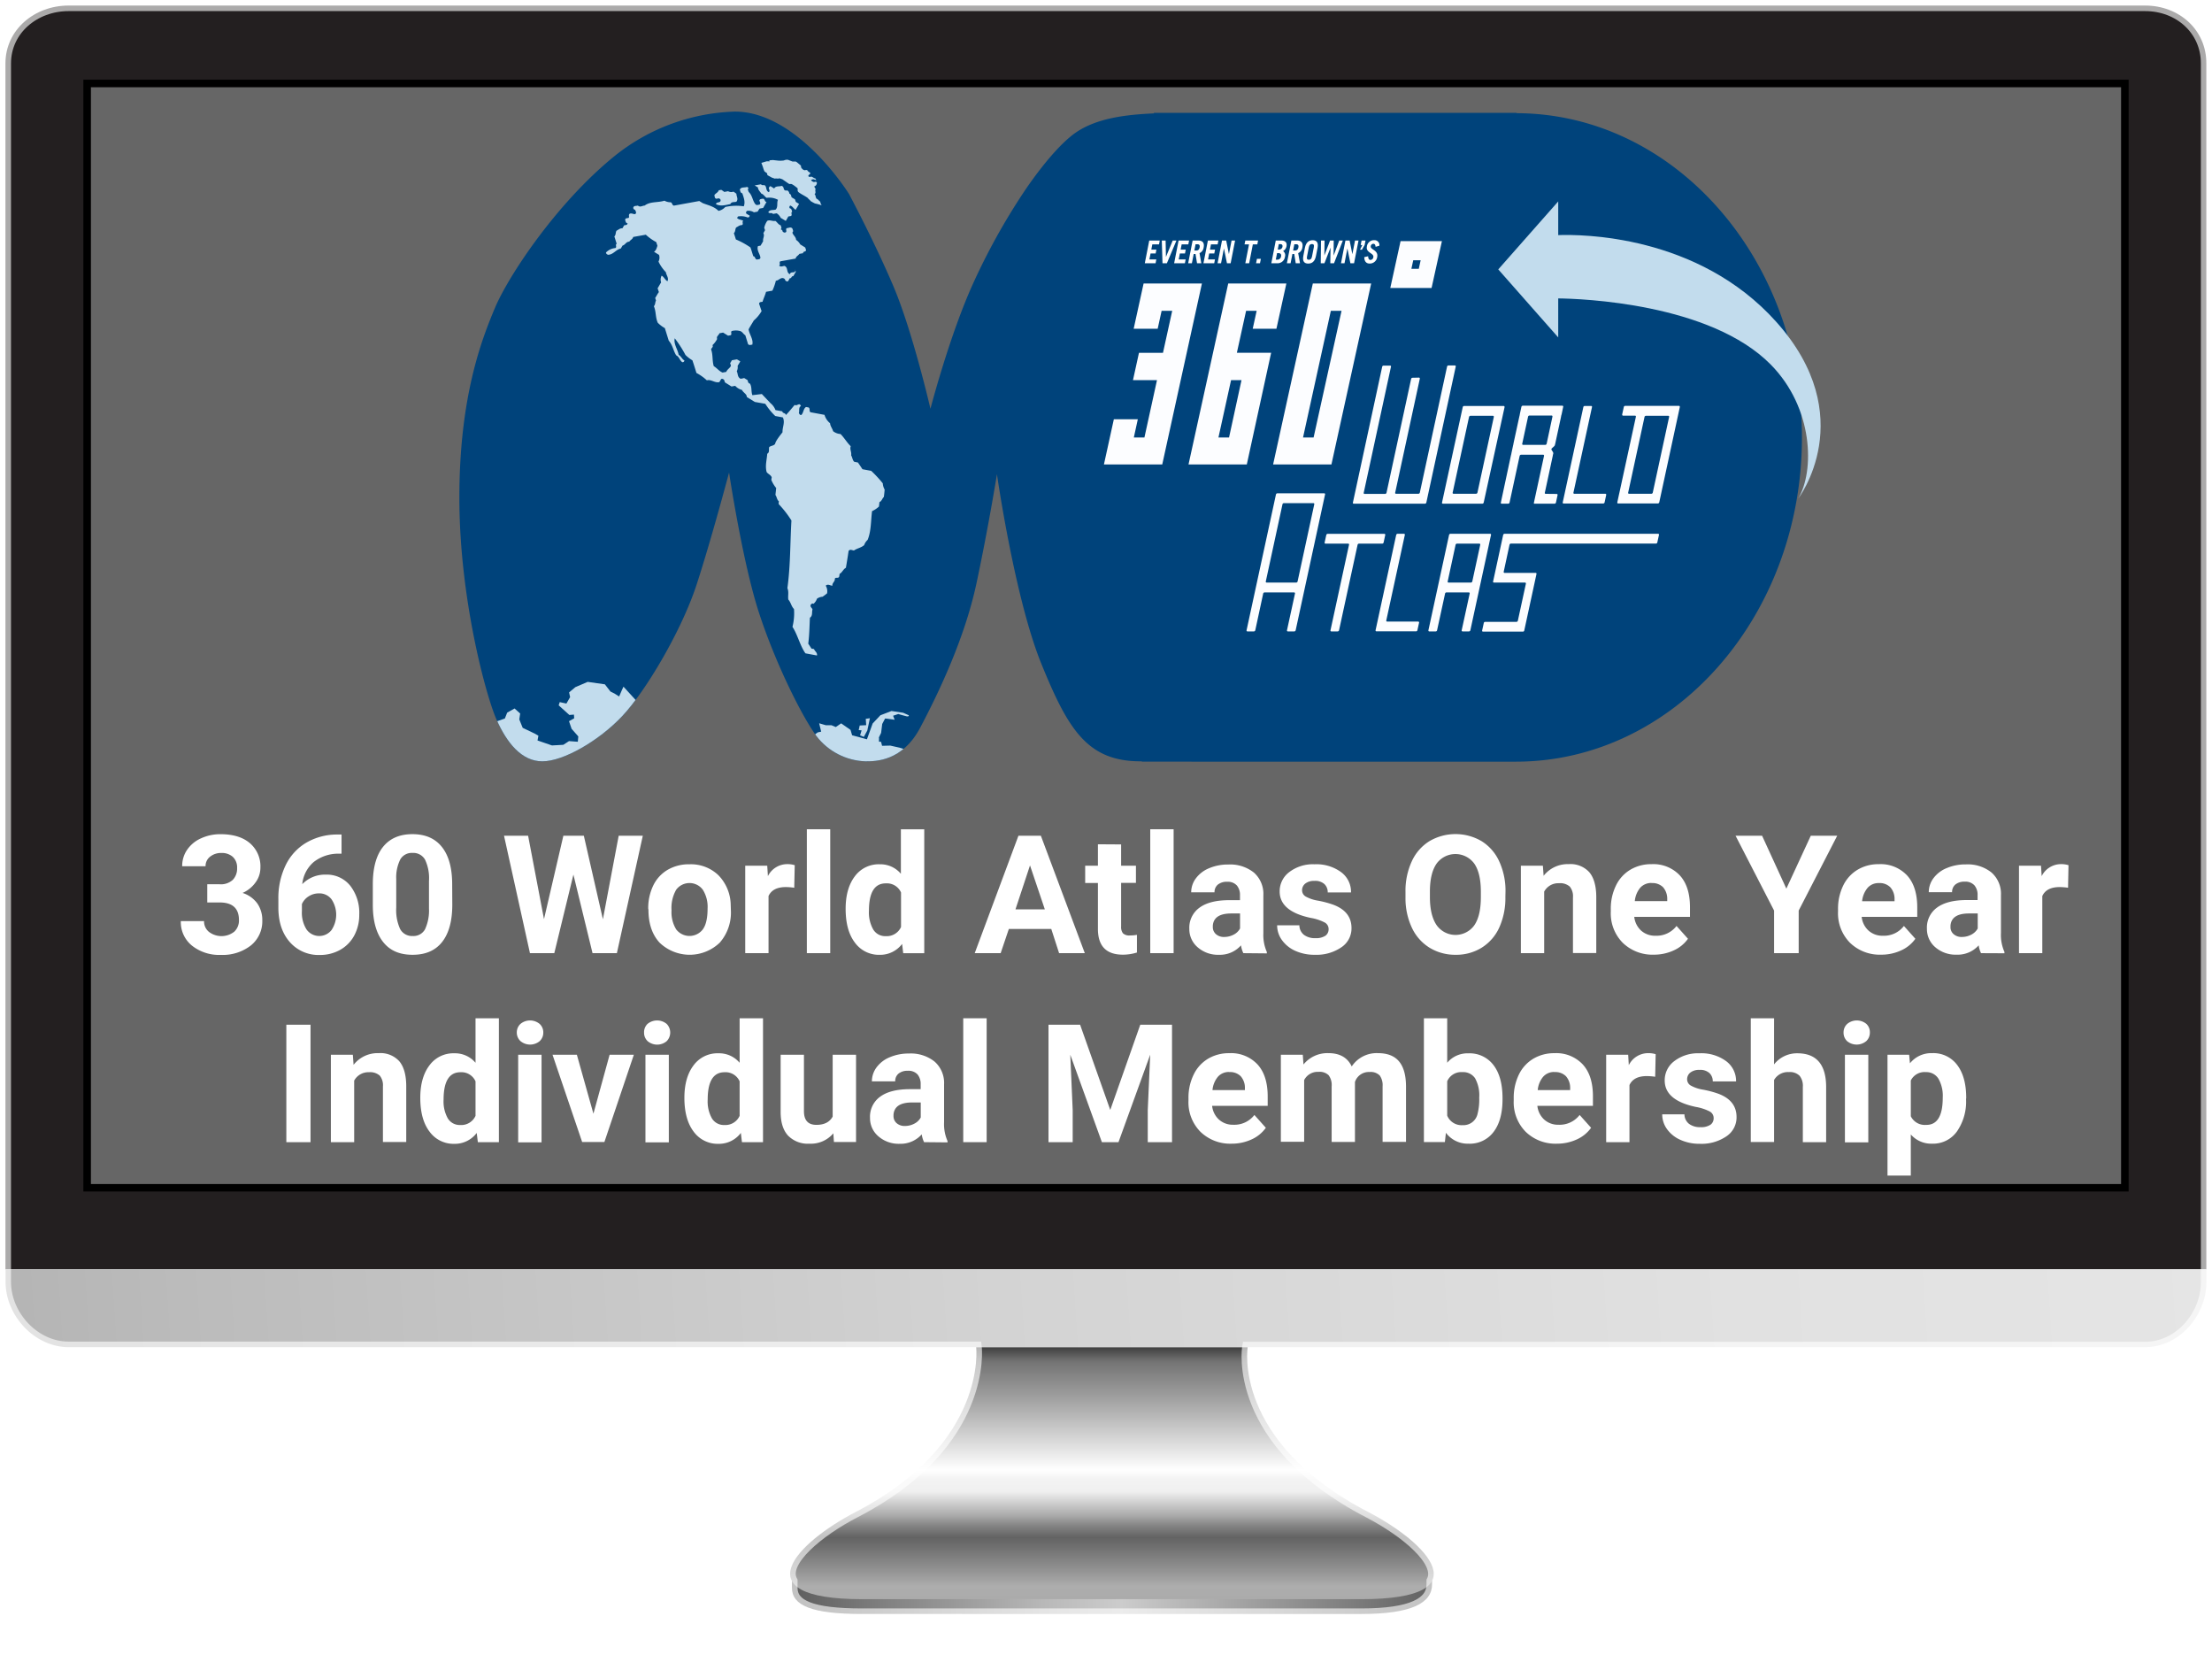 <svg xmlns="http://www.w3.org/2000/svg" xmlns:xlink="http://www.w3.org/1999/xlink" viewBox="0 0 597 450.5"><defs><style>.cls-1{mask:url(#mask);}.cls-2,.cls-3,.cls-5{mix-blend-mode:multiply;}.cls-2{fill:url(#linear-gradient);}.cls-3{fill:url(#linear-gradient-2);}.cls-4{mask:url(#mask-3);}.cls-5{fill:url(#linear-gradient-3);}.cls-16,.cls-23,.cls-6{fill:none;}.cls-7{fill:#666;}.cls-8{mask:url(#mask-4);}.cls-9{fill:url(#linear-gradient-4);}.cls-10{fill:url(#linear-gradient-5);}.cls-11{fill:url(#linear-gradient-6);}.cls-12{fill:#231f20;}.cls-13{fill:url(#linear-gradient-7);}.cls-14{mask:url(#mask-6);}.cls-15,.cls-23{opacity:0.62;}.cls-15{fill:url(#linear-gradient-8);}.cls-16{stroke:#000;stroke-width:2px;}.cls-16,.cls-23{stroke-miterlimit:10;}.cls-17{fill:#00437b;}.cls-18{fill:#fcfdff;}.cls-19{fill:#fff;}.cls-20{fill:#c2dced;}.cls-21{fill:#c0daec;}.cls-22{clip-path:url(#clip-path);}.cls-23{stroke:#fff;stroke-width:3px;}.cls-24{filter:url(#luminosity-noclip-6);}.cls-25{filter:url(#luminosity-noclip-4);}.cls-26{filter:url(#luminosity-noclip-3);}.cls-27{filter:url(#luminosity-noclip);}</style><filter id="luminosity-noclip" x="296.43" y="-8440" width="171" height="32766" filterUnits="userSpaceOnUse" color-interpolation-filters="sRGB"><feFlood flood-color="#fff" result="bg"/><feBlend in="SourceGraphic" in2="bg"/></filter><mask id="mask" x="296.43" y="-8440" width="171" height="32766" maskUnits="userSpaceOnUse"><g class="cls-27"/></mask><linearGradient id="linear-gradient" x1="381.93" y1="502.64" x2="381.93" y2="514.2" gradientTransform="matrix(1, 0, 0, -1.93, 0, 1443.24)" gradientUnits="userSpaceOnUse"><stop offset="0.01"/><stop offset="0.36" stop-color="#5c5c5c"/><stop offset="1" stop-color="#fff"/></linearGradient><linearGradient id="linear-gradient-2" x1="381.93" y1="502.64" x2="381.93" y2="510.85" gradientTransform="matrix(1, 0, 0, -1.93, 0, 1443.24)" gradientUnits="userSpaceOnUse"><stop offset="0.01" stop-color="#666"/><stop offset="1" stop-color="#fff"/></linearGradient><filter id="luminosity-noclip-3" x="310.79" y="-8440" width="141.58" height="32766" filterUnits="userSpaceOnUse" color-interpolation-filters="sRGB"><feFlood flood-color="#fff" result="bg"/><feBlend in="SourceGraphic" in2="bg"/></filter><mask id="mask-3" x="310.79" y="-8440" width="141.58" height="32766" maskUnits="userSpaceOnUse"><g class="cls-26"/></mask><linearGradient id="linear-gradient-3" x1="310.79" y1="457.87" x2="452.37" y2="457.87" gradientUnits="userSpaceOnUse"><stop offset="0.01"/><stop offset="0.11" stop-color="#2f2f2f"/><stop offset="0.3" stop-color="#838383"/><stop offset="0.44" stop-color="#b8b8b8"/><stop offset="0.51" stop-color="#ccc"/><stop offset="1"/></linearGradient><filter id="luminosity-noclip-4" x="296.43" y="460.9" width="171" height="14" filterUnits="userSpaceOnUse" color-interpolation-filters="sRGB"><feFlood flood-color="#fff" result="bg"/><feBlend in="SourceGraphic" in2="bg"/></filter><mask id="mask-4" x="214.5" y="436.5" width="171" height="14" maskUnits="userSpaceOnUse"><g class="cls-25"><g transform="translate(-81.93 -24.4)"><g class="cls-1"><path class="cls-2" d="M296.43,474.9v-8.76c0-3.52,4.49-5.24,18.1-5.24H449.37c13.61,0,18.06,2.22,18.06,5.93v8.07Z"/></g></g></g></mask><linearGradient id="linear-gradient-4" x1="381.93" y1="502.64" x2="381.93" y2="510.85" gradientTransform="matrix(1, 0, 0, -1.93, 0, 1443.24)" gradientUnits="userSpaceOnUse"><stop offset="0.01" stop-color="#b3b3b3"/><stop offset="1" stop-color="#999"/></linearGradient><linearGradient id="linear-gradient-5" x1="294.59" y1="455.4" x2="471.25" y2="455.4" gradientUnits="userSpaceOnUse"><stop offset="0.01" stop-color="#5e5e5e"/><stop offset="0.16" stop-color="#838383"/><stop offset="0.39" stop-color="#b8b8b8"/><stop offset="0.51" stop-color="#ccc"/><stop offset="1" stop-color="#5e5e5e"/></linearGradient><linearGradient id="linear-gradient-6" x1="382.03" y1="383.04" x2="382.03" y2="465.66" gradientUnits="userSpaceOnUse"><stop offset="0.02"/><stop offset="0.02" stop-color="#020202"/><stop offset="0.05" stop-color="#333"/><stop offset="0.08" stop-color="#575757"/><stop offset="0.1" stop-color="#6d6d6d"/><stop offset="0.11" stop-color="#757575"/><stop offset="0.22" stop-color="#9e9e9e"/><stop offset="0.46" stop-color="#fff"/><stop offset="0.47" stop-color="#fbfbfb"/><stop offset="0.49" stop-color="#f3f3f3"/><stop offset="0.53" stop-color="#f0f0f0"/><stop offset="0.61" stop-color="#a9a9a9"/><stop offset="0.64" stop-color="#868686"/><stop offset="0.68" stop-color="#636363"/><stop offset="0.71" stop-color="#6f6f6f"/><stop offset="0.78" stop-color="#8f8f8f"/><stop offset="0.84" stop-color="#adadad"/><stop offset="0.92" stop-color="#a9a9a9"/></linearGradient><linearGradient id="linear-gradient-7" x1="74.06" y1="396.95" x2="717.66" y2="354.77" gradientUnits="userSpaceOnUse"><stop offset="0" stop-color="#b3b3b3"/><stop offset="0.09" stop-color="#bbb"/><stop offset="0.43" stop-color="#d3d3d3"/><stop offset="0.74" stop-color="#e1e1e1"/><stop offset="1" stop-color="#e6e6e6"/></linearGradient><filter id="luminosity-noclip-6" x="310.79" y="455.84" width="141.58" height="4.06" filterUnits="userSpaceOnUse" color-interpolation-filters="sRGB"><feFlood flood-color="#fff" result="bg"/><feBlend in="SourceGraphic" in2="bg"/></filter><mask id="mask-6" x="228.86" y="431.44" width="141.58" height="4.06" maskUnits="userSpaceOnUse"><g class="cls-24"><g transform="translate(-81.93 -24.4)"><g class="cls-4"><path class="cls-5" d="M310.79,455.84c16.79.14,70.38.05,70.38.05h71.2s-27,2.88-39.14,3.5c-2,.08-32.12.51-32.12.51L348,459.39C336.6,459,322.2,455.93,310.79,455.84Z"/></g></g></g></mask><linearGradient id="linear-gradient-8" x1="310.79" y1="457.87" x2="452.37" y2="457.87" gradientUnits="userSpaceOnUse"><stop offset="0.01" stop-color="#fff"/><stop offset="0.51" stop-color="#fff"/><stop offset="1" stop-color="#fff"/></linearGradient><clipPath id="clip-path" transform="translate(-81.93 -24.4)"><path class="cls-6" d="M247.5,66.75c-15.5,12.67-28.39,32.16-32,40.76s-9.59,24-9.59,51.19,7.2,53.46,10,59.8,6.8,11.33,12.4,11.33,15.19-5.44,21.59-12.24,16-23.1,20-35.33,8.8-30.35,8.8-30.35,3.6,24,8,37.6,11.59,28.08,15.59,33.52a17.46,17.46,0,0,0,13.19,6.8c2.8,0,10,0,14.8-9.07s12-24,15.19-38.95S351,152.37,351,152.37s4.8,33.51,12,51.18,12.39,26.28,26.78,26.28l.34,0v.09H491.05c42.64,0,77.21-39.17,77.21-87.48s-34.47-87.37-77-87.5v-.06H393.36V55c-7.84.34-15.22,1.33-20.73,4.93-6.53,4.28-14.39,16.31-14.39,16.31a175.3,175.3,0,0,0-13.59,24.46c-6.4,14-11.6,34-11.6,34s-4.8-20.84-10-33.07-12-24.92-12-24.92-13.77-22.2-30.78-22.2A54.3,54.3,0,0,0,247.5,66.75"/></clipPath></defs><g id="Layer_4" data-name="Layer 4"><rect class="cls-7" x="23.5" y="16.44" width="558.01" height="314.18"/><g class="cls-8"><g class="cls-8"><path class="cls-9" d="M296.43,474.9v-8.76c0-3.52,4.49-5.24,18.1-5.24H449.37c13.61,0,18.06,2.22,18.06,5.93v8.07Z" transform="translate(-81.93 -24.4)"/></g></g><path class="cls-10" d="M295.67,450.9v1.93c0,4.75,5.25,7.07,18.86,7.07H449.37c13.61,0,19.06-3,19.06-8v-1Z" transform="translate(-81.93 -24.4)"/><path class="cls-11" d="M451.28,432.42c-36.88-19.14-32.61-44.52-32.61-44.52H345.39s3.16,26.05-32.61,44.52c-15.41,8-31.18,23.48,1.84,23.48H449.45C482.47,455.9,466.68,440.41,451.28,432.42Z" transform="translate(-81.93 -24.4)"/><path class="cls-12" d="M660.92,25.9H100.4c-9.12,0-17,6.5-17,15.61V366.9h594V41.51C677.43,32.4,670,25.9,660.92,25.9Zm-6.49,318h-548V47.9h548Z" transform="translate(-81.93 -24.4)"/><path class="cls-13" d="M83.43,370.3c0,9.12,7.85,17.6,17,17.6H660.92c9.12,0,16.51-8.48,16.51-17.6v-3.4h-594Z" transform="translate(-81.93 -24.4)"/><g class="cls-14"><path class="cls-15" d="M310.79,455.84c16.79.14,70.38.05,70.38.05h71.2s-27,2.88-39.14,3.5c-2,.08-32.12.51-32.12.51L348,459.39C336.6,459,322.2,455.93,310.79,455.84Z" transform="translate(-81.93 -24.4)"/></g><rect class="cls-16" x="23.5" y="22.5" width="550" height="298"/><g id="FRONT_LOGO" data-name="FRONT LOGO"><path class="cls-17" d="M491.24,54.92v-.06H393.36V55c-7.84.34-15.22,1.33-20.73,4.93-6.53,4.28-14.39,16.31-14.39,16.31a175.3,175.3,0,0,0-13.59,24.46c-6.4,14-11.6,34-11.6,34s-4.8-20.84-10-33.07-12-24.92-12-24.92-13.77-22.2-30.78-22.2A54.3,54.3,0,0,0,247.5,66.75c-15.5,12.67-28.39,32.16-32,40.76s-9.59,24-9.59,51.19,7.2,53.46,10,59.8,6.8,11.33,12.4,11.33,15.19-5.44,21.59-12.24,16-23.1,20-35.33,8.8-30.35,8.8-30.35,3.6,24,8,37.6,11.59,28.08,15.59,33.52a17.46,17.46,0,0,0,13.19,6.8c2.8,0,10,0,14.8-9.07s12-24,15.19-38.95S351,152.37,351,152.37s4.8,33.51,12,51.18,12.39,26.28,26.78,26.28l.34,0v.09H491.05c42.64,0,77.21-39.17,77.21-87.48s-34.47-87.37-77-87.5" transform="translate(-81.93 -24.4)"/><path class="cls-18" d="M458.75,168.75a.41.41,0,0,1,.37-.32h1.75a.24.24,0,0,1,.21.32l-5,23.05a.24.24,0,0,0,.22.32h8.4a.24.24,0,0,1,.22.32l-.44,2a.38.38,0,0,1-.35.31H453.41a.24.24,0,0,1-.22-.31Z" transform="translate(-81.93 -24.4)"/><path class="cls-18" d="M432.14,181.28a.39.39,0,0,1-.36.31h-8a.23.23,0,0,1-.22-.31l4.5-20.81a.41.41,0,0,1,.36-.31h8a.24.24,0,0,1,.22.31Zm-2.86,13.18a.24.24,0,0,0,.23.31h1.75a.4.4,0,0,0,.36-.31l7.93-36.64a.23.23,0,0,0-.21-.31H426.66a.4.4,0,0,0-.36.31l-7.93,36.64a.24.24,0,0,0,.23.31h1.76a.41.41,0,0,0,.36-.31l2.13-9.88a.41.41,0,0,1,.36-.33h8a.25.25,0,0,1,.22.33Z" transform="translate(-81.93 -24.4)"/><path class="cls-18" d="M479.29,181.28a.4.4,0,0,1-.36.31h-6.07c-.16,0-.25-.13-.21-.31l2.13-9.88a.4.4,0,0,1,.36-.31h6.07a.24.24,0,0,1,.22.31Zm-2.86,13.18a.24.24,0,0,0,.23.31h1.75a.4.4,0,0,0,.36-.31l5.57-25.71a.24.24,0,0,0-.22-.32H473.37a.4.4,0,0,0-.35.32l-5.57,25.71a.24.24,0,0,0,.23.31h1.76a.38.38,0,0,0,.35-.31l2.15-9.88a.39.39,0,0,1,.35-.33h6.07a.25.25,0,0,1,.22.33Z" transform="translate(-81.93 -24.4)"/><path class="cls-18" d="M439.66,171.09a.24.24,0,0,1-.22-.32l.44-2a.4.4,0,0,1,.35-.32h15.35a.24.24,0,0,1,.21.32l-.43,2a.41.41,0,0,1-.37.32h-6.3a.4.4,0,0,0-.36.31l-5,23.06a.41.41,0,0,1-.37.31h-1.72a.23.23,0,0,1-.22-.31l5-23.06a.23.23,0,0,0-.22-.31Z" transform="translate(-81.93 -24.4)"/><path class="cls-18" d="M493.75,181.92a.25.25,0,0,0-.22-.33h-8.41a.22.22,0,0,1-.21-.31l2.71-12.53a.4.4,0,0,1,.36-.32h41.47a.24.24,0,0,1,.22.32l-.44,2a.38.38,0,0,1-.35.32l-39.18,0a.41.41,0,0,0-.36.31l-1.57,7.28a.24.24,0,0,0,.21.32h8.41c.17,0,.26.13.22.31l-3.29,15.22a.38.38,0,0,1-.36.32H482.17a.24.24,0,0,1-.22-.32l.44-2a.39.39,0,0,1,.35-.32l8.51,0a.39.39,0,0,0,.34-.32Z" transform="translate(-81.93 -24.4)"/><path class="cls-18" d="M464.9,126.29a.24.24,0,0,1,.22.32l-6.64,30.71a.23.23,0,0,0,.22.31h6.07a.4.4,0,0,0,.36-.31l7.35-34a.39.39,0,0,1,.36-.31h1.75a.24.24,0,0,1,.23.31L466.89,160a.4.4,0,0,1-.35.31H447.29a.23.23,0,0,1-.22-.31l7.9-36.64a.38.38,0,0,1,.36-.31h1.79a.23.23,0,0,1,.22.31l-7.35,34a.23.23,0,0,0,.21.31h5.58a.41.41,0,0,0,.36-.31l6.64-30.71a.4.4,0,0,1,.35-.32Z" transform="translate(-81.93 -24.4)"/><path class="cls-18" d="M480.68,157.32a.4.4,0,0,1-.36.31h-6.1a.24.24,0,0,1-.23-.31l4.42-20.41a.41.41,0,0,1,.36-.32h6.1a.25.25,0,0,1,.23.32ZM488,134.26c0-.18-.07-.32-.22-.32h-10.7a.4.4,0,0,0-.37.32L471.12,160a.24.24,0,0,0,.22.31H482a.4.4,0,0,0,.37-.31Z" transform="translate(-81.93 -24.4)"/><path class="cls-18" d="M509.26,134.26a.39.39,0,0,1,.36-.32h1.75a.23.23,0,0,1,.22.32l-5,23.06a.23.23,0,0,0,.21.31h8.41a.25.25,0,0,1,.22.32l-.43,2a.4.4,0,0,1-.36.31H503.92a.23.23,0,0,1-.22-.31Z" transform="translate(-81.93 -24.4)"/><path class="cls-18" d="M528,157.32a.4.4,0,0,1-.36.31h-6.06a.23.23,0,0,1-.22-.31l4.41-20.41a.41.41,0,0,1,.36-.32h6.06a.24.24,0,0,1,.22.32Zm-9,0-.07.31-.07.31-.43,2a.23.23,0,0,0,.22.31h10.73a.41.41,0,0,0,.37-.31l5.55-25.71c0-.18-.05-.32-.22-.32H520.54a.4.4,0,0,0-.36.32l-.44,2c0,.18.06.32.23.32h3.25a.25.25,0,0,1,.22.32Z" transform="translate(-81.93 -24.4)"/><path class="cls-18" d="M499.08,157.65a.23.23,0,0,1-.21-.31l2.15-10c0-.16.09-.42.12-.54a.78.78,0,0,0-.12-.49l-.29-.44a.38.38,0,0,1,0-.47l.61-.55a1,1,0,0,0,.24-.33c0-.06.06-.24.1-.42l1.57-7.28c0-.17.1-.46.15-.63l.42-2a.24.24,0,0,0-.22-.32H492.9a.4.4,0,0,0-.36.32l-.43,2c0,.17-.09.46-.13.63l-1.58,7.28c0,.18-.1.46-.13.64l-.43,2c0,.18-.11.47-.14.63L487,160a.23.23,0,0,0,.22.31H489a.4.4,0,0,0,.35-.31l2.72-12.59a.43.43,0,0,1,.36-.31h6a.24.24,0,0,1,.22.31L495.93,160a1,1,0,0,0,0,.31h5.58a.4.4,0,0,0,.36-.31l.43-2a.24.24,0,0,0-.22-.32Zm.28-13.53a.4.4,0,0,1-.37.32h-6a.24.24,0,0,1-.22-.32l1.57-7.28a.4.4,0,0,1,.36-.32h6c.16,0,.25.15.22.32Z" transform="translate(-81.93 -24.4)"/><polygon class="cls-18" points="313.68 125.33 297.94 125.33 300.62 113.12 307.09 113.12 306.01 118.05 308.87 118.05 312.26 102.58 305.78 102.58 307.4 95.2 313.88 95.2 316.37 83.87 313.51 83.87 312.45 88.7 305.97 88.7 308.65 76.49 324.39 76.49 313.68 125.33"/><path class="cls-18" d="M413.64,142.44h-2.86l3.4-15.46H417Zm-10.94,7.29h15.73L425,119.59h-9.25l2.49-11.32h2.85l-1.06,4.83h6.4l2.68-12.21H413.42Z" transform="translate(-81.93 -24.4)"/><path class="cls-18" d="M436.46,142.44h-2.85l7.5-34.17H444ZM452,100.89H436.25l-10.72,48.84h15.74Z" transform="translate(-81.93 -24.4)"/><path class="cls-18" d="M464.85,96.93h-2l.5-2.3h2Zm6.24-7.46H459.93l-2.77,12.63H468.3Z" transform="translate(-81.93 -24.4)"/><polygon class="cls-19" points="308.97 71.04 310.17 64.91 313.01 64.91 312.81 65.94 311 65.94 310.73 67.36 312.1 67.36 311.9 68.39 310.53 68.39 310.21 70 312.08 70 311.88 71.04 308.97 71.04"/><polygon class="cls-19" points="313.56 64.91 314.59 64.91 314.68 69.29 314.7 69.29 316.5 64.91 317.51 64.91 314.93 71.04 313.75 71.04 313.56 64.91"/><polygon class="cls-19" points="316.89 71.04 318.09 64.91 320.92 64.91 320.72 65.94 318.92 65.94 318.64 67.36 320.02 67.36 319.82 68.39 318.44 68.39 318.12 70 320 70 319.79 71.04 316.89 71.04"/><path class="cls-19" d="M405,95.43l-.41-2.49h-.49l-.49,2.49h-1l1.2-6.13h1.5c1.25,0,1.7.68,1.48,1.84a1.92,1.92,0,0,1-1.12,1.56l.48,2.73ZM404.27,92h.54c.46,0,.78-.25.89-.84s-.1-.85-.57-.85h-.53Z" transform="translate(-81.93 -24.4)"/><polygon class="cls-19" points="324.8 71.04 326 64.91 328.83 64.91 328.63 65.94 326.83 65.94 326.56 67.36 327.93 67.36 327.73 68.39 326.35 68.39 326.04 70 327.91 70 327.71 71.04 324.8 71.04"/><polygon class="cls-19" points="328.61 71.04 329.81 64.91 330.94 64.91 331.67 68.54 331.68 68.54 332.39 64.91 333.34 64.91 332.14 71.04 331.15 71.04 330.34 67.08 330.32 67.08 329.55 71.04 328.61 71.04"/><polygon class="cls-19" points="339.54 64.91 339.34 65.94 338.13 65.94 337.14 71.04 336.1 71.04 337.1 65.94 335.89 65.94 336.1 64.91 339.54 64.91"/><polygon class="cls-19" points="339 71.04 339.24 69.84 340.3 69.84 340.06 71.04 339 71.04"/><path class="cls-19" d="M426.25,89.3h1.45c1.11,0,1.65.53,1.44,1.58a1.86,1.86,0,0,1-.92,1.27,1.34,1.34,0,0,1,.51,1.52,2,2,0,0,1-2.17,1.76h-1.51Zm0,5.17h.43a1,1,0,0,0,1-.89c.12-.59-.18-.88-.72-.88h-.36Zm.53-2.74h.36a.9.9,0,0,0,.91-.72c.09-.45-.09-.73-.57-.73h-.42Z" transform="translate(-81.93 -24.4)"/><path class="cls-19" d="M431.64,95.43l-.4-2.49h-.5l-.49,2.49h-1l1.21-6.13h1.5c1.24,0,1.7.68,1.47,1.84a1.91,1.91,0,0,1-1.13,1.56l.49,2.73ZM430.93,92h.53c.46,0,.79-.25.9-.84s-.11-.85-.57-.85h-.53Z" transform="translate(-81.93 -24.4)"/><path class="cls-19" d="M434.11,91.28c.3-1.52,1.1-2.06,2.1-2.06s1.61.54,1.32,2.06l-.43,2.18C436.8,95,436,95.52,435,95.52s-1.61-.55-1.31-2.06Zm.57,2.34c-.13.68.09.87.51.87s.7-.19.84-.87l.49-2.49c.13-.69-.09-.88-.51-.88s-.71.19-.84.88Z" transform="translate(-81.93 -24.4)"/><polygon class="cls-19" points="356.53 64.91 357.49 64.91 357.43 68.92 357.44 68.92 358.97 64.91 359.96 64.91 359.93 68.92 359.95 68.92 361.45 64.91 362.42 64.91 360.04 71.04 359.04 71.04 359.1 66.84 359.09 66.84 357.45 71.04 356.46 71.04 356.53 64.91"/><polygon class="cls-19" points="361.92 71.04 363.12 64.91 364.25 64.91 364.98 68.54 365 68.54 365.71 64.91 366.65 64.91 365.45 71.04 364.46 71.04 363.66 67.08 363.64 67.08 362.87 71.04 361.92 71.04"/><polygon class="cls-19" points="367.06 67.37 367.58 67.37 368.3 66.11 368.54 64.91 367.48 64.91 367.24 66.11 367.68 66.11 367.06 67.37"/><path class="cls-19" d="M453.19,91c-.06-.57-.24-.82-.6-.82a.71.71,0,0,0-.7.67c-.18.93,2.11,1,1.73,2.91a2,2,0,0,1-2.06,1.75c-.84,0-1.39-.52-1.43-1.72l1.06-.25c0,.74.3,1,.61,1a.82.82,0,0,0,.78-.73c.23-1.15-2.08-1.17-1.74-2.88a1.91,1.91,0,0,1,2-1.72,1.31,1.31,0,0,1,1.37,1.49Z" transform="translate(-81.93 -24.4)"/><path class="cls-20" d="M289.9,133.21a4.24,4.24,0,0,1,1.32,1.84l1.85.34c.08.65.86.32.95,1,.85-.83,1.59-1.81,2.4-2.74.51.34.92-.3,1.39-.13a1.51,1.51,0,0,1,.28.44c-.69.39-.35,1.25-.55,1.89.17.31.3.58.66.52.61-.56.53-1.7,1.27-2.15l.67.12c.53.26.07,1.05.56,1.3l3.76.7a4.48,4.48,0,0,0,1.5,2.26c.06.81.61,1.39.82,2.15a3.57,3.57,0,0,0,2,.76c1,1,1.74,2.32,2.76,3.3-.33.81.29,1.61.1,2.45.35.5.34,1.29.84,1.74l1,.2c.41.59.81,1.19,1.22,1.81l2.36.44a32.42,32.42,0,0,1,3.13,3.37,3.7,3.7,0,0,0,.5,1.68c-.06.67-.12,1.34-.22,2-.44.39-.58,1.16-1.18,1.37-.06.42-.08.82-.14,1.21a6.87,6.87,0,0,1-1.86,1.24c-.34,2.61-.21,5.34-1.19,7.75a3.44,3.44,0,0,0-.94,1.42c-.81.72-1.88.84-2.74,1.44-.49,0-1-.46-1.46.12-.22,1.51-.47,3.06-.73,4.56-.72.35-1,1.3-1.71,1.64,0,.27-.07.51-.11.78-.26.54-.95,0-1.17.54.1.77-.76,1.09-.65,1.87-.6,0-1.22-.59-1.8,0a2.89,2.89,0,0,1,.36,2.06c-.39.33-.78.61-1.22.92a2.9,2.9,0,0,0-1.51.53,3,3,0,0,1-.94,1.38c-.32-.19-.53,0-.74.25-.23.64.38.82.48,1.28-.24.72.11,1.7-.7,2.22-.12,2.33-.15,4.67-.45,7,.29.42.58.87.87,1.33l.68.12c.22.63.95.93.8,1.74l-3.11-.58c-1.41-1.94-2.15-5.13-3.5-7.14a15,15,0,0,0,.41-4.82c-.74-.73-.83-1.78-1.53-2.55-.16-1,.2-2.07-.25-3.07.84-6.06.73-12.16,1.09-18.27a28.12,28.12,0,0,0-3.44-4.42c0-.23,0-.51.07-.74-.57-.43-.54-1.17-.95-1.73.07-.63.15-1.25.2-1.87a8.68,8.68,0,0,1-1.3-2.16c0-.23.07-.5.1-.73-.28-.69-1-.87-1.37-1.42-.46-1.72.06-3.29.16-4.94.72-.38.34-1.21.54-1.81.51-.39,1.24-.33,1.59-.86.12-.81,1.52-2.5,2-3.13-.08-1.33.74-2.61.09-4l-2.06-.38a17.76,17.76,0,0,1-2.68-3.29l-2.82-.5-2.17-1.33c0-.85-1-1.18-1.31-1.92a3.61,3.61,0,0,1-1.82-1.1l-1,.18-1.77-1.11-.23-.68c-.24-.21-.48-.37-.81-.21-.13.27-.3.52-.46.8-1.13.35-2.25-.81-3.38-.46a13.24,13.24,0,0,0-2.82-2c-.34-1.13-.71-2.28-1.08-3.4a9.35,9.35,0,0,1-1.88-1.45,31.29,31.29,0,0,0-2.89-4.5c-.36,1.57.83,3,1.05,4.47.66.35.91,1.17,1.57,1.52-.09.26-.19.5-.59.46-.71-.48-.81-1.47-1.65-1.86-.78-1.25-.94-2.76-2-3.94-.34-1.12-.71-2.27-1.05-3.39a8.52,8.52,0,0,1-1.91-1.45c-.67-1.46-.42-3-1.06-4.47.43-.4.31-1.06.58-1.53-.08-.25-.15-.45-.22-.68.33-.53.62-1.09,1-1.61-.13-.34-.22-.68-.35-1,.33-.53.62-1.08.95-1.6a2.29,2.29,0,0,1,.14-1.82c.66.35.91,1.16,1.57,1.5.45-.83-.32-1.62-.42-2.43a10.66,10.66,0,0,1-2-2.87,2.23,2.23,0,0,0,.14-1.81c-.47-.28-.91-.56-1.35-.84.58-.35.71-1,.92-1.6-.09-.34-.23-.68-.31-1a13.65,13.65,0,0,1-2.82-2l-3.41.61c-.11.6-.78.79-1.05,1.27-.89,0-1.08.88-1.82,1.05l-.47.8c-1.32.27-2,1.64-3.43,1.69-.31-.12-.54-.26-.57-.62A4,4,0,0,1,248,91.33c.52-.24-.12-.91.37-1.14-.22-.68-.42-1.36-.63-2,.45-.4.3-1.06.57-1.53.52-.25.93-.71,1.61-.66l.46-.8c.37-.1.84,0,.93-.53-.54-.1-.53-.58-.66-.95.05-.51.53-.41.9-.52s-.13-.91.37-1.14,1,.21,1.45.1c.44-.3.13-.71,0-1.09-.26-.12-.53-.26-.53-.62.14-.63.81-.42,1.24-.58.66.56,1.21,0,1.84,0,1.49-1.16,3.6-.75,5.34-1.32a3.37,3.37,0,0,0,1.58.43c.57,0,.43.86,1,.9l6.82-1.24.91.56c1.47.59,3.07.88,4.27,2.1a3.34,3.34,0,0,0,1.83-1.05,13.71,13.71,0,0,1,5-.18c.46-1.16,0-2.34-.4-3.52-.55-.11-.53-.59-.66-1,.35-.78,1.3-.45,1.95-.72a3,3,0,0,0,.44.29c-.41.28-.12.7,0,1.08,1,.93,1,2.26,1.77,3.26.36.44.74.19,1.12.16.44-.3.12-.71,0-1.08.09-.52.56-.42.93-.53.57,0,.43.86,1,.9-.33.52-.62,1.08-.92,1.59l-1,.19c-.16.29-.33.52-.49.81l-1,.19a2.66,2.66,0,0,0-1.88-.38c-.21.21-.36.42-.16.74l.91.55c-.09.27-.2.51-.59.47a4.71,4.71,0,0,0-2.58-.26c-.09.13-.16.28-.25.41.47.49,1.17.44,1.69.77-.49.23.15.9-.37,1.14-.68,0-1.05.41-1.57.65-.31.49-.16,1.14-.62,1.54.21.57.37,1.12.55,1.69a21.43,21.43,0,0,1,3.93,2.16c.28.78.52,1.59.76,2.37.57,0,.43.86,1,.89.37-.09.88,0,.93-.52-.11-1-1.09-2-.65-3.11l.69-.12c.24-.4.49-.81.7-1.2-.16-.76.47-1.37.06-2.16.15-.28.29-.53.45-.8-.07-.24-.15-.44-.22-.68A5.29,5.29,0,0,1,289,84c.68-.38,1.48.18,2.18,0,.52.34.8,1,1.44,1.18.1.38.41.79,0,1.08.26.12.54.26.53.62.24.2.48.37.81.21.49-.23-.16-.9.36-1.14.46,0,1-.42,1.46.09.11.38.39.79,0,1.08.14.73,1,1.19,1,2a3.58,3.58,0,0,1,1.13,1.23l1.34.83c.08.24.15.44.22.68,0,.56-.83.29-.8.86l-1,.18c-.27.48-.94.67-1,1.27l-4.11.74c-.48.23.12.9-.36,1.14.51.51,1,.1,1.46.1,1.06.44.41,1.78,1.45,2.24.17-.64.8-.43,1.27-.58.17-.22.31-.42.11-.75l.23.68c-.25.4-.46.8-.71,1.2-.51-.12-.41.65-.93.53a8.06,8.06,0,0,1-.45.8c-.3.16-.53,0-.78-.22,0-.35-.26-.49-.57-.61-.82-.11-1.19.67-1.95.7a13.82,13.82,0,0,1-.94,2.69l-1.71.31c-.25.94-.68,1.77-.94,2.68-.38.1-.85,0-.94.52.23.67.45,1.35.68,2a9.81,9.81,0,0,1-2.1,2.53c-.46.8-1,1.61-1.41,2.4.21,1.4,1.35,2.7,1,4.13-.38,0-.76.28-1.15-.15l-.73-2.38c-.56-.33-.8-1-1.47-1.16a4.34,4.34,0,0,0-2.15,0c-.48.23.13.91-.36,1.14l-.68.13c-.44-.28-.91-.56-1.34-.84l-1,.19c-.15.56-.89.8-.61,1.54a6,6,0,0,1-1.26,1.66c.31.55-.3.73-.37,1.15.55,1.51.25,3,.72,4.52.86.5,1.43,1.36,2.38,1.73l1-.19c.24-.69,1-1,1.26-1.66-.07-.24-.14-.44-.22-.68.17-.28.33-.52.46-.79l1.37-.25c.31.19.62.35.9.55-.21.4-.46.8-.71,1.2a2.46,2.46,0,0,1-.23,1.48c.36.66.12,1.52,1,2,.35,0,.7-.12,1-.18l.91.56c.13.36.11.84.66.95.56,1,.25,2.07.64,3.11l2.55-.31ZM295,76.76c-.07-.42-.17-.79-.66-1-.32.17-.57,0-.81-.21-.13-.38-.11-.84-.66-1-.63.26-1.56-.08-2,.72-.28-.21-.58-.37-.87-.56s-.48.19-.58.46c.1.37.38.79,0,1.08-.76-.36-.57-1.08-.88-1.63s-.91,0-1.22-.5l-1.7.3c.28.21.59.37.88.56,0,.64.56,1.08.88,1.64.66.2.91.83,1.46,1.16a4.89,4.89,0,0,1,3.06.54c-.39.82.08,1.91-.61,2.62-.65.25-1.55-.08-2,.71.3.51,1,0,1.25.48l1-.18a3,3,0,0,1,1.1,1.24c.47.27.9.54,1.37.82.22-.39.46-.8.68-1.2l.68-.12c.52-.23-.12-.9.36-1.14-.13-.37-.11-.84-.65-.95-.21-.33-.06-.53.11-.74.67.2.93.83,1.47,1.16.3-.51.63-1.07.92-1.59-.28-.21-.59-.37-.87-.56-.07-.24-.15-.44-.22-.68l-.91-.55c-.14-.38-.11-.85-.66-1M278.41,76l-1,.19a9.73,9.73,0,0,0-.81-.57l-.68.12c-.18.6-.84.8-1.18,1.29.1.38,0,.86.52,1l.69-.12c.26.13.5.26.46.63-.13.7-1.09.23-1.25.94,1.32.7,2.61.21,3.87,0,.37-.75,1.13-.45,1.65-.66.59-.71,0-1.43,0-2.14a9.55,9.55,0,0,0-.8-.57,1.68,1.68,0,0,1-1.43-.11m19.64-6.92L297,68.17l-.3-.18-.87,0-1.19-.46a1.82,1.82,0,0,0-1.12.16,6.67,6.67,0,0,1-2,0c-.11,0-1-.11-1-.11l-1,.09.17.25h-.83l-1.44.43s.48,1.26.46,1.29a9.42,9.42,0,0,0,.37,1l.71.52.09.5,1.21.67.84.28c.22-.17,1,.13,1.14-.12l.84.28,1.67,1.16c.5.29.49-.06,1,.22s.92.64,1.39,1c.23.42-.14.58.27,1.07.78.63,1.86,1.06,2.65,1.69-.11.15.66.52.55.67a10.05,10.05,0,0,0,1.27.72,12.67,12.67,0,0,1,1.82.51,2.36,2.36,0,0,1-.4-1c-.41-.26-.44-.54-1-.81-.34-.49-.13-.78-.54-1.27.56-.21,0-1,.32-1.29-.15-.24-.28-.49-.41-.73a1,1,0,0,0,.71-1.14c-.62-.33-.5.15-1.12-.18-.31-.18-.39-.3-.42-.44l.57-.2c.28.1.55.18.85.27-.11-.16-.18-.31-.29-.48-.33,0-.78-.47-1.11-.47s-.22.2-.71-.05c-.25-.55.65-.49.43-1-.29-.21-.72-.44-.69-.63-.63-.33-.49.15-1.13-.18a1.67,1.67,0,0,1-.62-.66Z" transform="translate(-81.93 -24.4)"/><polygon class="cls-21" points="232.03 195.76 231.76 197 232.54 197.07 232.13 198.42 233.14 198.84 234.08 197.12 234.78 193.8 233.66 193.96 233.78 195.67 232.03 195.76"/><g class="cls-22"><path class="cls-20" d="M254.07,213.92l-3.87-4.24-.46,1-.71,1.65-1.23-.78-1.12-.56-1.5-1.94-4.64-.66-3.34,1.43-1.68,1.42.28,1.26-1,1.74-1.8-.39-.29.87,2.89,2.6,1.23-.1.07,1-1.4.78.7,2.05,1.81,2.06-.13,1.44-2.38-.18-1.53,1-3.07.17L227,224.2l.24-1.28-1-.58L223,220.79l-.92-2.27.24-1.59-1.51-1.36-2,1.12-.62,1.58-2.46.87-.84,3.16s8,10.12,8.37,10.12,9.63.64,9.63.64l10.88-4.6,10.6-10.11Z" transform="translate(-81.93 -24.4)"/><path class="cls-20" d="M325.68,216.72l-3.14-.47-3,1.15-2.09,2.22-1.54,4.26-4-1.08-.43-1.45-2.53-1.77-1.45,1-1.18-.5h-1.54l-1.77-.52.55,2.26-.92.19-1.91,1.38,10.18,7.21c-.33.75-.64,1.59-.42,1.62.38.06,6.85,1.68,7.07,1.63s3.64-3.58,3.93-3.64,3.86-1.93,3.86-1.93l.83-1.69-1.44-.44-2.54-.57-2.21.06-.27-1.07-.56-.05,0-1.07-.06,0,.63-1.29.3-2.41.78-1.48,2.57.34-.41-1.08,1.39-.47s1.54.47,2.23.62.63-.27.63-.27Z" transform="translate(-81.93 -24.4)"/></g><path class="cls-20" d="M561.33,111.25c-21.18-23.68-52.92-23.63-58.85-23.41V78.75L486.3,97.09l16.18,18.35V104.92c6.14.07,41,1.27,57.36,17.85,11.57,11.74,11.87,28.77,7.39,36.2,0,0,17-22.15-5.9-47.72" transform="translate(-81.93 -24.4)"/></g><path class="cls-19" d="M137.87,263h3.35a4.73,4.73,0,0,0,3.55-1.2,4.37,4.37,0,0,0,1.15-3.18,3.89,3.89,0,0,0-1.14-3,4.43,4.43,0,0,0-3.15-1.06,4.63,4.63,0,0,0-3,1,3.15,3.15,0,0,0-1.22,2.58H131.1a7.66,7.66,0,0,1,1.34-4.45,8.87,8.87,0,0,1,3.74-3.08,12.34,12.34,0,0,1,5.3-1.12c3.35,0,6,.81,7.88,2.41a8.2,8.2,0,0,1,2.85,6.63,6.63,6.63,0,0,1-1.33,4,8.53,8.53,0,0,1-3.48,2.81,7.89,7.89,0,0,1,4,2.87,7.8,7.8,0,0,1,1.32,4.53,8.35,8.35,0,0,1-3.08,6.77,12.36,12.36,0,0,1-8.15,2.55,11.75,11.75,0,0,1-7.76-2.51,8.16,8.16,0,0,1-3-6.61H137a3.62,3.62,0,0,0,1.33,2.91,5.57,5.57,0,0,0,6.82-.05,4.09,4.09,0,0,0,1.27-3.15q0-4.74-5.22-4.74h-3.33Z" transform="translate(-81.93 -24.4)"/><path class="cls-19" d="M174.11,249.57v5.18h-.61a10.75,10.75,0,0,0-6.87,2.22,9,9,0,0,0-3.12,6,8.55,8.55,0,0,1,6.37-2.57,8.1,8.1,0,0,1,6.58,3,11.9,11.9,0,0,1,2.43,7.79,11.72,11.72,0,0,1-1.33,5.6,9.66,9.66,0,0,1-3.79,3.89,11,11,0,0,1-5.54,1.4,10.27,10.27,0,0,1-8.09-3.49q-3.07-3.48-3.08-9.29V267a20.32,20.32,0,0,1,1.95-9.11,14.26,14.26,0,0,1,5.6-6.12,16.45,16.45,0,0,1,8.45-2.19ZM168,265.46a5,5,0,0,0-2.77.8,4.72,4.72,0,0,0-1.82,2.09v1.91a8.44,8.44,0,0,0,1.24,4.92,4.22,4.22,0,0,0,6.75.18,7.46,7.46,0,0,0,0-8.31A4.1,4.1,0,0,0,168,265.46Z" transform="translate(-81.93 -24.4)"/><path class="cls-19" d="M204,268.49q0,6.57-2.72,10.05c-1.82,2.33-4.47,3.49-8,3.49s-6.1-1.14-7.92-3.42-2.77-5.54-2.81-9.8V263q0-6.63,2.75-10.08c1.84-2.29,4.48-3.44,7.94-3.44s6.09,1.14,7.92,3.41,2.76,5.53,2.81,9.79Zm-6.29-6.42a11.6,11.6,0,0,0-1.08-5.74,3.65,3.65,0,0,0-3.36-1.79,3.58,3.58,0,0,0-3.28,1.71,10.84,10.84,0,0,0-1.12,5.34v7.72a12.25,12.25,0,0,0,1.05,5.76,3.61,3.61,0,0,0,3.39,1.89,3.54,3.54,0,0,0,3.33-1.81,12,12,0,0,0,1.07-5.54Z" transform="translate(-81.93 -24.4)"/><path class="cls-19" d="M244.65,272.45l4.26-22.55h6.51l-7,31.69h-6.57l-5.16-21.2-5.16,21.2h-6.57l-7-31.69h6.5l4.29,22.51,5.23-22.51h5.52Z" transform="translate(-81.93 -24.4)"/><path class="cls-19" d="M256.88,269.6a14,14,0,0,1,1.35-6.25,9.85,9.85,0,0,1,3.88-4.24,11.37,11.37,0,0,1,5.89-1.5,10.73,10.73,0,0,1,7.78,2.91,11.71,11.71,0,0,1,3.36,7.92l.05,1.61a12.29,12.29,0,0,1-3,8.7,11.72,11.72,0,0,1-16.25,0q-3-3.27-3-8.88Zm6.29.44a8.85,8.85,0,0,0,1.26,5.14,4.53,4.53,0,0,0,7.18,0q1.29-1.76,1.29-5.61a8.66,8.66,0,0,0-1.29-5.1,4.48,4.48,0,0,0-7.18,0A9.82,9.82,0,0,0,263.17,270Z" transform="translate(-81.93 -24.4)"/><path class="cls-19" d="M296.29,263.94a16.46,16.46,0,0,0-2.26-.18q-3.57,0-4.68,2.42v15.41h-6.29V258H289l.18,2.81a5.82,5.82,0,0,1,5.24-3.24,6.54,6.54,0,0,1,2,.28Z" transform="translate(-81.93 -24.4)"/><path class="cls-19" d="M306,281.59h-6.31V248.16H306Z" transform="translate(-81.93 -24.4)"/><path class="cls-19" d="M310.16,269.64q0-5.5,2.47-8.77a8,8,0,0,1,6.76-3.26,7.22,7.22,0,0,1,5.68,2.56v-12h6.31v33.43H325.7l-.3-2.5a7.42,7.42,0,0,1-6.06,2.94,8,8,0,0,1-6.67-3.28Q310.16,275.48,310.16,269.64Zm6.29.47a9.3,9.3,0,0,0,1.15,5.08A3.76,3.76,0,0,0,321,277a4.22,4.22,0,0,0,4.11-2.47v-9.31a4.15,4.15,0,0,0-4.07-2.46Q316.46,262.72,316.45,270.11Z" transform="translate(-81.93 -24.4)"/><path class="cls-19" d="M365.66,275.06H354.21L352,281.59h-7l11.8-31.69h6.05l11.86,31.69h-6.94ZM356,269.77h7.92l-4-11.86Z" transform="translate(-81.93 -24.4)"/><path class="cls-19" d="M384.51,252.25V258h4v4.62h-4v11.75a2.83,2.83,0,0,0,.5,1.87,2.49,2.49,0,0,0,1.91.57,10.23,10.23,0,0,0,1.86-.16v4.77A12.93,12.93,0,0,1,385,282c-4.42,0-6.66-2.23-6.75-6.69V262.66h-3.44V258h3.44v-5.79Z" transform="translate(-81.93 -24.4)"/><path class="cls-19" d="M398.68,281.59h-6.31V248.16h6.31Z" transform="translate(-81.93 -24.4)"/><path class="cls-19" d="M417.5,281.59a7,7,0,0,1-.63-2.11,7.59,7.59,0,0,1-5.94,2.55,8.31,8.31,0,0,1-5.73-2,6.41,6.41,0,0,1-2.28-5,6.65,6.65,0,0,1,2.78-5.74c1.85-1.34,4.52-2,8-2h2.89v-1.35a3.9,3.9,0,0,0-.84-2.61,3.29,3.29,0,0,0-2.64-1,3.78,3.78,0,0,0-2.49.76,2.6,2.6,0,0,0-.9,2.09h-6.3a6.32,6.32,0,0,1,1.27-3.78,8.33,8.33,0,0,1,3.57-2.73,13,13,0,0,1,5.18-1,10.28,10.28,0,0,1,6.91,2.18,7.67,7.67,0,0,1,2.55,6.15v10.21a11.34,11.34,0,0,0,.94,5.07v.37Zm-5.2-4.37a5.45,5.45,0,0,0,2.57-.62,4,4,0,0,0,1.74-1.67v-4.05h-2.35c-3.15,0-4.82,1.09-5,3.27l0,.37a2.5,2.5,0,0,0,.83,1.93A3.21,3.21,0,0,0,412.3,277.22Z" transform="translate(-81.93 -24.4)"/><path class="cls-19" d="M440.51,275.08a2,2,0,0,0-1.14-1.81,12.82,12.82,0,0,0-3.67-1.19q-8.4-1.77-8.4-7.14a6.47,6.47,0,0,1,2.6-5.23,10.48,10.48,0,0,1,6.8-2.1,11.27,11.27,0,0,1,7.17,2.11,6.61,6.61,0,0,1,2.69,5.48h-6.29a3,3,0,0,0-.87-2.23,3.68,3.68,0,0,0-2.72-.88,3.76,3.76,0,0,0-2.46.72,2.27,2.27,0,0,0-.87,1.83,1.94,1.94,0,0,0,1,1.68,10.06,10.06,0,0,0,3.34,1.11,27,27,0,0,1,4,1.06q5,1.83,5,6.33a6.11,6.11,0,0,1-2.77,5.21,11.9,11.9,0,0,1-7.14,2,12.49,12.49,0,0,1-5.25-1.06,8.82,8.82,0,0,1-3.6-2.89,6.75,6.75,0,0,1-1.31-4h6a3.31,3.31,0,0,0,1.24,2.57,4.89,4.89,0,0,0,3.09.89,4.56,4.56,0,0,0,2.74-.68A2.16,2.16,0,0,0,440.51,275.08Z" transform="translate(-81.93 -24.4)"/><path class="cls-19" d="M488.22,266.46a19.19,19.19,0,0,1-1.65,8.21,12.49,12.49,0,0,1-4.74,5.44,13,13,0,0,1-7.06,1.92,13.2,13.2,0,0,1-7-1.9,12.53,12.53,0,0,1-4.79-5.41,18.67,18.67,0,0,1-1.72-8.08v-1.57a19,19,0,0,1,1.69-8.24,12.5,12.5,0,0,1,4.77-5.46,13.93,13.93,0,0,1,14.08,0,12.54,12.54,0,0,1,4.76,5.46,18.92,18.92,0,0,1,1.69,8.22ZM481.6,265q0-5-1.78-7.58a6.3,6.3,0,0,0-10.16,0c-1.19,1.71-1.8,4.2-1.81,7.5v1.54q0,4.86,1.78,7.53a6.25,6.25,0,0,0,10.19.1c1.18-1.72,1.77-4.22,1.78-7.52Z" transform="translate(-81.93 -24.4)"/><path class="cls-19" d="M498.34,258l.2,2.72a8.23,8.23,0,0,1,6.77-3.15,6.85,6.85,0,0,1,5.57,2.19q1.83,2.2,1.87,6.58v15.21h-6.29V266.53a4.1,4.1,0,0,0-.87-2.91,3.92,3.92,0,0,0-2.9-.9,4.32,4.32,0,0,0-4,2.26v16.61h-6.29V258Z" transform="translate(-81.93 -24.4)"/><path class="cls-19" d="M528.36,282a11.56,11.56,0,0,1-8.44-3.18,11.29,11.29,0,0,1-3.25-8.47v-.61a14.13,14.13,0,0,1,1.37-6.34,10,10,0,0,1,3.88-4.31,10.91,10.91,0,0,1,5.74-1.51,9.78,9.78,0,0,1,7.61,3q2.78,3,2.77,8.64v2.57H523a5.89,5.89,0,0,0,1.84,3.7,5.58,5.58,0,0,0,3.89,1.4,6.78,6.78,0,0,0,5.68-2.64l3.09,3.46a9.42,9.42,0,0,1-3.83,3.13A12.68,12.68,0,0,1,528.36,282Zm-.72-19.35a4,4,0,0,0-3,1.26,6.59,6.59,0,0,0-1.49,3.63h8.75v-.5a4.73,4.73,0,0,0-1.13-3.25A4.08,4.08,0,0,0,527.64,262.68Z" transform="translate(-81.93 -24.4)"/><path class="cls-19" d="M564.05,264.18l6.6-14.28h7.13l-10.4,20.2v11.49h-6.64V270.1l-10.4-20.2h7.16Z" transform="translate(-81.93 -24.4)"/><path class="cls-19" d="M589.69,282a11.54,11.54,0,0,1-8.43-3.18,11.3,11.3,0,0,1-3.26-8.47v-.61a14.26,14.26,0,0,1,1.37-6.34,10.06,10.06,0,0,1,3.89-4.31,10.87,10.87,0,0,1,5.73-1.51,9.78,9.78,0,0,1,7.61,3q2.77,3,2.78,8.64v2.57h-15a5.84,5.84,0,0,0,1.84,3.7,5.55,5.55,0,0,0,3.88,1.4,6.77,6.77,0,0,0,5.68-2.64l3.09,3.46a9.42,9.42,0,0,1-3.83,3.13A12.65,12.65,0,0,1,589.69,282ZM589,262.68a3.92,3.92,0,0,0-3,1.26,6.59,6.59,0,0,0-1.5,3.63h8.75v-.5a4.68,4.68,0,0,0-1.13-3.25A4.05,4.05,0,0,0,589,262.68Z" transform="translate(-81.93 -24.4)"/><path class="cls-19" d="M616.59,281.59a7,7,0,0,1-.63-2.11A7.59,7.59,0,0,1,610,282a8.36,8.36,0,0,1-5.74-2,6.44,6.44,0,0,1-2.27-5,6.64,6.64,0,0,1,2.77-5.74c1.85-1.34,4.53-2,8-2h2.9v-1.35a3.9,3.9,0,0,0-.84-2.61,3.3,3.3,0,0,0-2.64-1,3.83,3.83,0,0,0-2.5.76,2.6,2.6,0,0,0-.9,2.09h-6.29a6.31,6.31,0,0,1,1.26-3.78,8.33,8.33,0,0,1,3.57-2.73,13,13,0,0,1,5.18-1,10.26,10.26,0,0,1,6.91,2.18,7.64,7.64,0,0,1,2.56,6.15v10.21a11.2,11.2,0,0,0,.94,5.07v.37Zm-5.2-4.37a5.48,5.48,0,0,0,2.57-.62,4.13,4.13,0,0,0,1.74-1.67v-4.05h-2.35q-4.73,0-5,3.27l0,.37a2.47,2.47,0,0,0,.83,1.93A3.19,3.19,0,0,0,611.39,277.22Z" transform="translate(-81.93 -24.4)"/><path class="cls-19" d="M640.08,263.94a16.71,16.71,0,0,0-2.27-.18q-3.57,0-4.68,2.42v15.41h-6.29V258h5.94l.18,2.81a5.82,5.82,0,0,1,5.24-3.24,6.54,6.54,0,0,1,2,.28Z" transform="translate(-81.93 -24.4)"/><path class="cls-19" d="M165.74,332.59h-6.53V300.9h6.53Z" transform="translate(-81.93 -24.4)"/><path class="cls-19" d="M177.16,309l.2,2.72a8.23,8.23,0,0,1,6.77-3.15,6.85,6.85,0,0,1,5.57,2.19q1.83,2.2,1.87,6.58v15.21h-6.29V317.53a4.1,4.1,0,0,0-.87-2.91,3.89,3.89,0,0,0-2.89-.9,4.34,4.34,0,0,0-4,2.26v16.61h-6.29V309Z" transform="translate(-81.93 -24.4)"/><path class="cls-19" d="M195.36,320.64q0-5.5,2.47-8.77a8,8,0,0,1,6.76-3.26,7.22,7.22,0,0,1,5.68,2.56v-12h6.31v33.43H210.9l-.31-2.5a7.39,7.39,0,0,1-6.05,2.94,8,8,0,0,1-6.67-3.28Q195.36,326.48,195.36,320.64Zm6.29.47a9.3,9.3,0,0,0,1.15,5.08,3.76,3.76,0,0,0,3.35,1.77,4.22,4.22,0,0,0,4.12-2.47v-9.31a4.15,4.15,0,0,0-4.07-2.46Q201.65,313.72,201.65,321.11Z" transform="translate(-81.93 -24.4)"/><path class="cls-19" d="M221.41,303a3.1,3.1,0,0,1,1-2.33,4.06,4.06,0,0,1,5.15,0,3.06,3.06,0,0,1,1,2.33,3.11,3.11,0,0,1-1,2.35,4.06,4.06,0,0,1-5.12,0A3.12,3.12,0,0,1,221.41,303Zm6.68,29.64h-6.31V309h6.31Z" transform="translate(-81.93 -24.4)"/><path class="cls-19" d="M242.09,324.91,246.46,309H253l-7.95,23.55h-6l-8-23.55h6.57Z" transform="translate(-81.93 -24.4)"/><path class="cls-19" d="M255.76,303a3.09,3.09,0,0,1,.94-2.33,4.06,4.06,0,0,1,5.15,0,3.32,3.32,0,0,1,0,4.68,4,4,0,0,1-5.11,0A3.09,3.09,0,0,1,255.76,303Zm6.68,29.64h-6.31V309h6.31Z" transform="translate(-81.93 -24.4)"/><path class="cls-19" d="M266.64,320.64q0-5.5,2.47-8.77a8,8,0,0,1,6.76-3.26,7.22,7.22,0,0,1,5.68,2.56v-12h6.31v33.43h-5.68l-.3-2.5a7.41,7.41,0,0,1-6.05,2.94,8,8,0,0,1-6.68-3.28Q266.65,326.48,266.64,320.64Zm6.29.47a9.3,9.3,0,0,0,1.15,5.08,3.76,3.76,0,0,0,3.36,1.77,4.22,4.22,0,0,0,4.11-2.47v-9.31a4.15,4.15,0,0,0-4.07-2.46Q272.93,313.72,272.93,321.11Z" transform="translate(-81.93 -24.4)"/><path class="cls-19" d="M306.84,330.2A7.9,7.9,0,0,1,300.4,333a7.44,7.44,0,0,1-5.78-2.18q-2-2.18-2-6.38V309h6.29v15.23q0,3.69,3.36,3.69c2.13,0,3.59-.75,4.39-2.23V309h6.31v23.55H307Z" transform="translate(-81.93 -24.4)"/><path class="cls-19" d="M331.33,332.59a7,7,0,0,1-.63-2.11,7.63,7.63,0,0,1-5.95,2.55,8.33,8.33,0,0,1-5.73-2,6.41,6.41,0,0,1-2.28-5,6.65,6.65,0,0,1,2.78-5.74c1.85-1.34,4.52-2,8-2h2.89v-1.35a4,4,0,0,0-.83-2.61,3.31,3.31,0,0,0-2.65-1,3.78,3.78,0,0,0-2.49.76,2.6,2.6,0,0,0-.9,2.09h-6.29a6.31,6.31,0,0,1,1.26-3.78,8.33,8.33,0,0,1,3.57-2.73,13,13,0,0,1,5.18-1,10.28,10.28,0,0,1,6.91,2.18,7.68,7.68,0,0,1,2.56,6.15v10.21a11.22,11.22,0,0,0,.93,5.07v.37Zm-5.21-4.37a5.45,5.45,0,0,0,2.57-.62,4,4,0,0,0,1.74-1.67v-4.05h-2.35q-4.72,0-5,3.27l0,.37a2.5,2.5,0,0,0,.83,1.93A3.21,3.21,0,0,0,326.12,328.22Z" transform="translate(-81.93 -24.4)"/><path class="cls-19" d="M348.22,332.59H341.9V299.16h6.32Z" transform="translate(-81.93 -24.4)"/><path class="cls-19" d="M373.44,300.9l8.14,23,8.1-23h8.57v31.69H391.7v-8.66l.66-14.95-8.56,23.61h-4.48L370.79,309l.65,14.93v8.66h-6.53V300.9Z" transform="translate(-81.93 -24.4)"/><path class="cls-19" d="M414.38,333a11.55,11.55,0,0,1-8.43-3.18,11.3,11.3,0,0,1-3.26-8.47v-.61a14.13,14.13,0,0,1,1.38-6.34,10,10,0,0,1,3.88-4.31,10.91,10.91,0,0,1,5.74-1.51,9.76,9.76,0,0,1,7.6,3q2.77,3,2.78,8.64v2.57h-15a5.84,5.84,0,0,0,1.84,3.7,5.56,5.56,0,0,0,3.89,1.4,6.79,6.79,0,0,0,5.68-2.64l3.09,3.46a9.49,9.49,0,0,1-3.83,3.13A12.7,12.7,0,0,1,414.38,333Zm-.72-19.35a3.93,3.93,0,0,0-3,1.26,6.51,6.51,0,0,0-1.49,3.63h8.75v-.5a4.69,4.69,0,0,0-1.14-3.25A4.05,4.05,0,0,0,413.66,313.68Z" transform="translate(-81.93 -24.4)"/><path class="cls-19" d="M433.54,309l.19,2.63a8.3,8.3,0,0,1,6.77-3.06c3,0,5.12,1.19,6.25,3.59a8.06,8.06,0,0,1,7.07-3.59q3.84,0,5.7,2.23t1.88,6.71v15h-6.32v-15a4.47,4.47,0,0,0-.78-2.92,3.45,3.45,0,0,0-2.76-.93,3.92,3.92,0,0,0-3.92,2.7l0,16.17h-6.29v-15a4.42,4.42,0,0,0-.81-3,3.49,3.49,0,0,0-2.74-.91,4.08,4.08,0,0,0-3.87,2.22v16.65h-6.29V309Z" transform="translate(-81.93 -24.4)"/><path class="cls-19" d="M487.45,321q0,5.67-2.42,8.83a8,8,0,0,1-6.75,3.17,7.34,7.34,0,0,1-6.11-2.94l-.28,2.5h-5.66V299.16h6.29v12a7.15,7.15,0,0,1,5.72-2.54,8.07,8.07,0,0,1,6.76,3.16q2.44,3.17,2.45,8.91Zm-6.29-.45a9.45,9.45,0,0,0-1.13-5.22,3.85,3.85,0,0,0-3.38-1.64,4.14,4.14,0,0,0-4.13,2.46v9.29A4.2,4.2,0,0,0,476.7,328a3.89,3.89,0,0,0,4-3A15.62,15.62,0,0,0,481.16,320.58Z" transform="translate(-81.93 -24.4)"/><path class="cls-19" d="M502.16,333a11.55,11.55,0,0,1-8.43-3.18,11.3,11.3,0,0,1-3.26-8.47v-.61a14.26,14.26,0,0,1,1.37-6.34,10.06,10.06,0,0,1,3.89-4.31,10.9,10.9,0,0,1,5.73-1.51,9.77,9.77,0,0,1,7.61,3q2.78,3,2.78,8.64v2.57h-15a5.84,5.84,0,0,0,1.84,3.7,5.56,5.56,0,0,0,3.89,1.4,6.79,6.79,0,0,0,5.68-2.64l3.09,3.46a9.49,9.49,0,0,1-3.83,3.13A12.7,12.7,0,0,1,502.16,333Zm-.72-19.35a3.93,3.93,0,0,0-3,1.26,6.51,6.51,0,0,0-1.49,3.63h8.75v-.5a4.69,4.69,0,0,0-1.14-3.25A4.05,4.05,0,0,0,501.44,313.68Z" transform="translate(-81.93 -24.4)"/><path class="cls-19" d="M528.65,314.94a16.57,16.57,0,0,0-2.26-.18q-3.57,0-4.68,2.42v15.41h-6.29V309h5.94l.17,2.81a5.83,5.83,0,0,1,5.25-3.24,6.59,6.59,0,0,1,2,.28Z" transform="translate(-81.93 -24.4)"/><path class="cls-19" d="M544.43,326.08a2,2,0,0,0-1.14-1.81,12.93,12.93,0,0,0-3.67-1.19q-8.4-1.77-8.4-7.14a6.44,6.44,0,0,1,2.6-5.23,10.48,10.48,0,0,1,6.8-2.1,11.27,11.27,0,0,1,7.17,2.11,6.64,6.64,0,0,1,2.69,5.48h-6.29a3,3,0,0,0-.87-2.23,3.68,3.68,0,0,0-2.72-.88,3.76,3.76,0,0,0-2.46.72,2.27,2.27,0,0,0-.87,1.83,1.94,1.94,0,0,0,1,1.68,10.06,10.06,0,0,0,3.34,1.11,27,27,0,0,1,4,1.06q5,1.83,5,6.33a6.13,6.13,0,0,1-2.76,5.21,11.9,11.9,0,0,1-7.14,2,12.49,12.49,0,0,1-5.25-1.06,8.79,8.79,0,0,1-3.61-2.89,6.74,6.74,0,0,1-1.3-4h6a3.28,3.28,0,0,0,1.24,2.57,4.89,4.89,0,0,0,3.09.89,4.51,4.51,0,0,0,2.73-.68A2.14,2.14,0,0,0,544.43,326.08Z" transform="translate(-81.93 -24.4)"/><path class="cls-19" d="M560.73,311.61a7.86,7.86,0,0,1,6.29-3q7.66,0,7.77,8.9v15.08H568.5V317.68a4.36,4.36,0,0,0-.87-3,3.7,3.7,0,0,0-2.89-1,4.29,4.29,0,0,0-4,2.13v16.74h-6.29V299.16h6.29Z" transform="translate(-81.93 -24.4)"/><path class="cls-19" d="M579.49,303a3.1,3.1,0,0,1,1-2.33,4.06,4.06,0,0,1,5.15,0,3.06,3.06,0,0,1,.95,2.33,3.11,3.11,0,0,1-1,2.35,4.06,4.06,0,0,1-5.12,0A3.12,3.12,0,0,1,579.49,303Zm6.68,29.64h-6.31V309h6.31Z" transform="translate(-81.93 -24.4)"/><path class="cls-19" d="M612.55,321a14.1,14.1,0,0,1-2.47,8.72,7.92,7.92,0,0,1-6.67,3.28,7.34,7.34,0,0,1-5.77-2.49v11.1h-6.29V309h5.84l.22,2.31a7.38,7.38,0,0,1,6-2.74,8,8,0,0,1,6.77,3.22q2.42,3.21,2.41,8.88Zm-6.29-.45a9.3,9.3,0,0,0-1.16-5.08,3.82,3.82,0,0,0-3.39-1.78,4.12,4.12,0,0,0-4.07,2.26v9.65a4.21,4.21,0,0,0,4.12,2.33Q606.26,328,606.26,320.58Z" transform="translate(-81.93 -24.4)"/><path class="cls-23" d="M660.92,25.9H100.4c-9.12,0-17,6.5-17,15.61V370.3c0,9.12,7.85,17.6,17,17.6h245s3.16,26.05-32.61,44.52c-9.9,5.12-19.95,13.35-17.11,18.58v1.83c0,4.75,5.25,7.07,18.86,7.07H449.37c13.61,0,19.06-3,19.06-8V451c2.72-5.23-7.29-13.41-17.15-18.53-36.88-19.14-32.61-44.52-32.61-44.52H660.92c9.12,0,16.51-8.48,16.51-17.6V41.51C677.43,32.4,670,25.9,660.92,25.9Z" transform="translate(-81.93 -24.4)"/></g></svg>